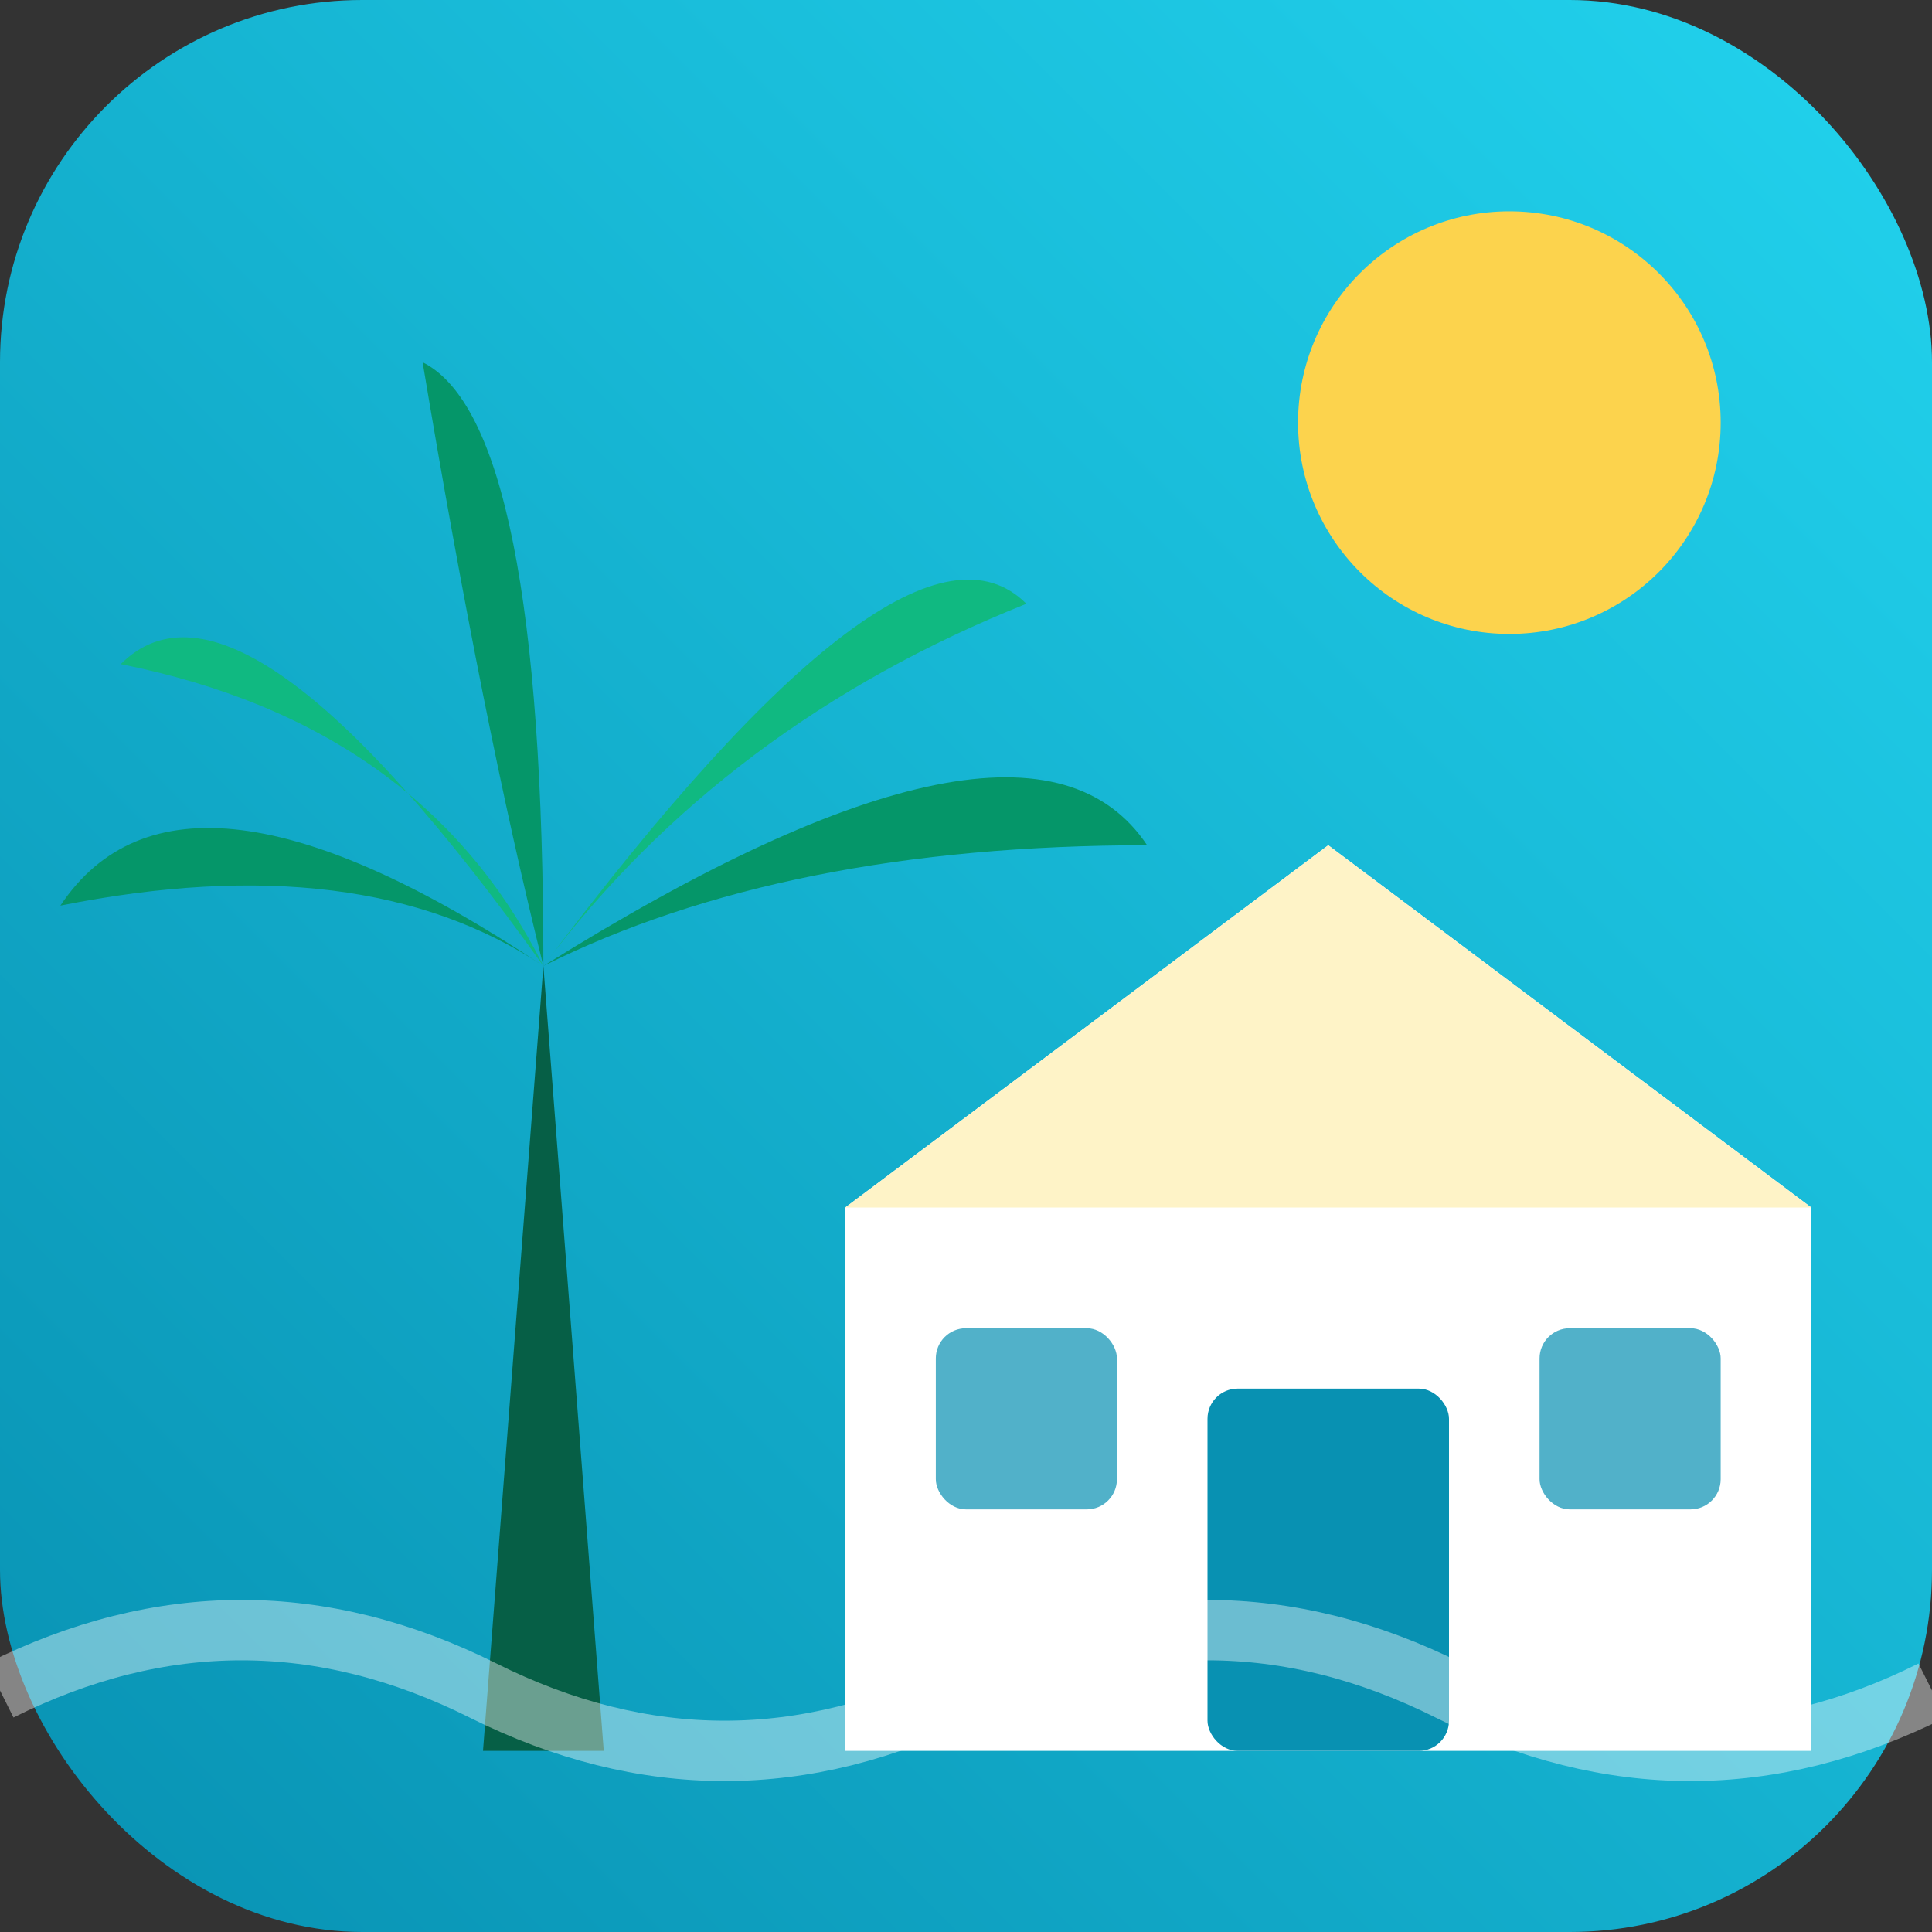 <svg xmlns="http://www.w3.org/2000/svg" viewBox="0 0 64 64">
  <rect x="0" y="0" width="64" height="64" fill="#333333" stroke="none"/>
  <defs>
    <linearGradient id="bgGrad" x1="0%" y1="100%" x2="100%" y2="0%">
      <stop offset="0%" style="stop-color:#0891B2"/>
      <stop offset="100%" style="stop-color:#22D3EE"/>
    </linearGradient>
  </defs>
  
  <!-- Background -->
  <rect width="64" height="64" rx="12" fill="url(#bgGrad)"/>
  
  <!-- Sun -->
  <circle cx="50" cy="14" r="7" fill="#FCD34D"/>
  
  <!-- Palm tree trunk -->
  <path d="M16 58 L18 32 L20 58 Z" fill="#065F46"/>
  
  <!-- Palm fronds -->
  <path d="M18 32 Q6 24 2 30 Q12 28 18 32" fill="#059669"/>
  <path d="M18 32 Q8 18 4 22 Q14 24 18 32" fill="#10B981"/>
  <path d="M18 32 Q18 14 14 12 Q16 24 18 32" fill="#059669"/>
  <path d="M18 32 Q30 16 34 20 Q24 24 18 32" fill="#10B981"/>
  <path d="M18 32 Q34 22 38 28 Q26 28 18 32" fill="#059669"/>
  
  <!-- Villa -->
  <path d="M28 58 L28 40 L44 28 L60 40 L60 58 Z" fill="white"/>
  <path d="M44 28 L28 40 L60 40 Z" fill="#FEF3C7"/>
  
  <!-- Door -->
  <rect x="40" y="46" width="8" height="12" rx="1" fill="#0891B2"/>
  
  <!-- Windows -->
  <rect x="31" y="44" width="6" height="6" rx="1" fill="#0891B2" opacity="0.7"/>
  <rect x="51" y="44" width="6" height="6" rx="1" fill="#0891B2" opacity="0.7"/>
  
  <!-- Wave -->
  <path d="M0 56 Q8 52 16 56 Q24 60 32 56 Q40 52 48 56 Q56 60 64 56" stroke="white" stroke-width="2" fill="none" opacity="0.4"/>
</svg>

